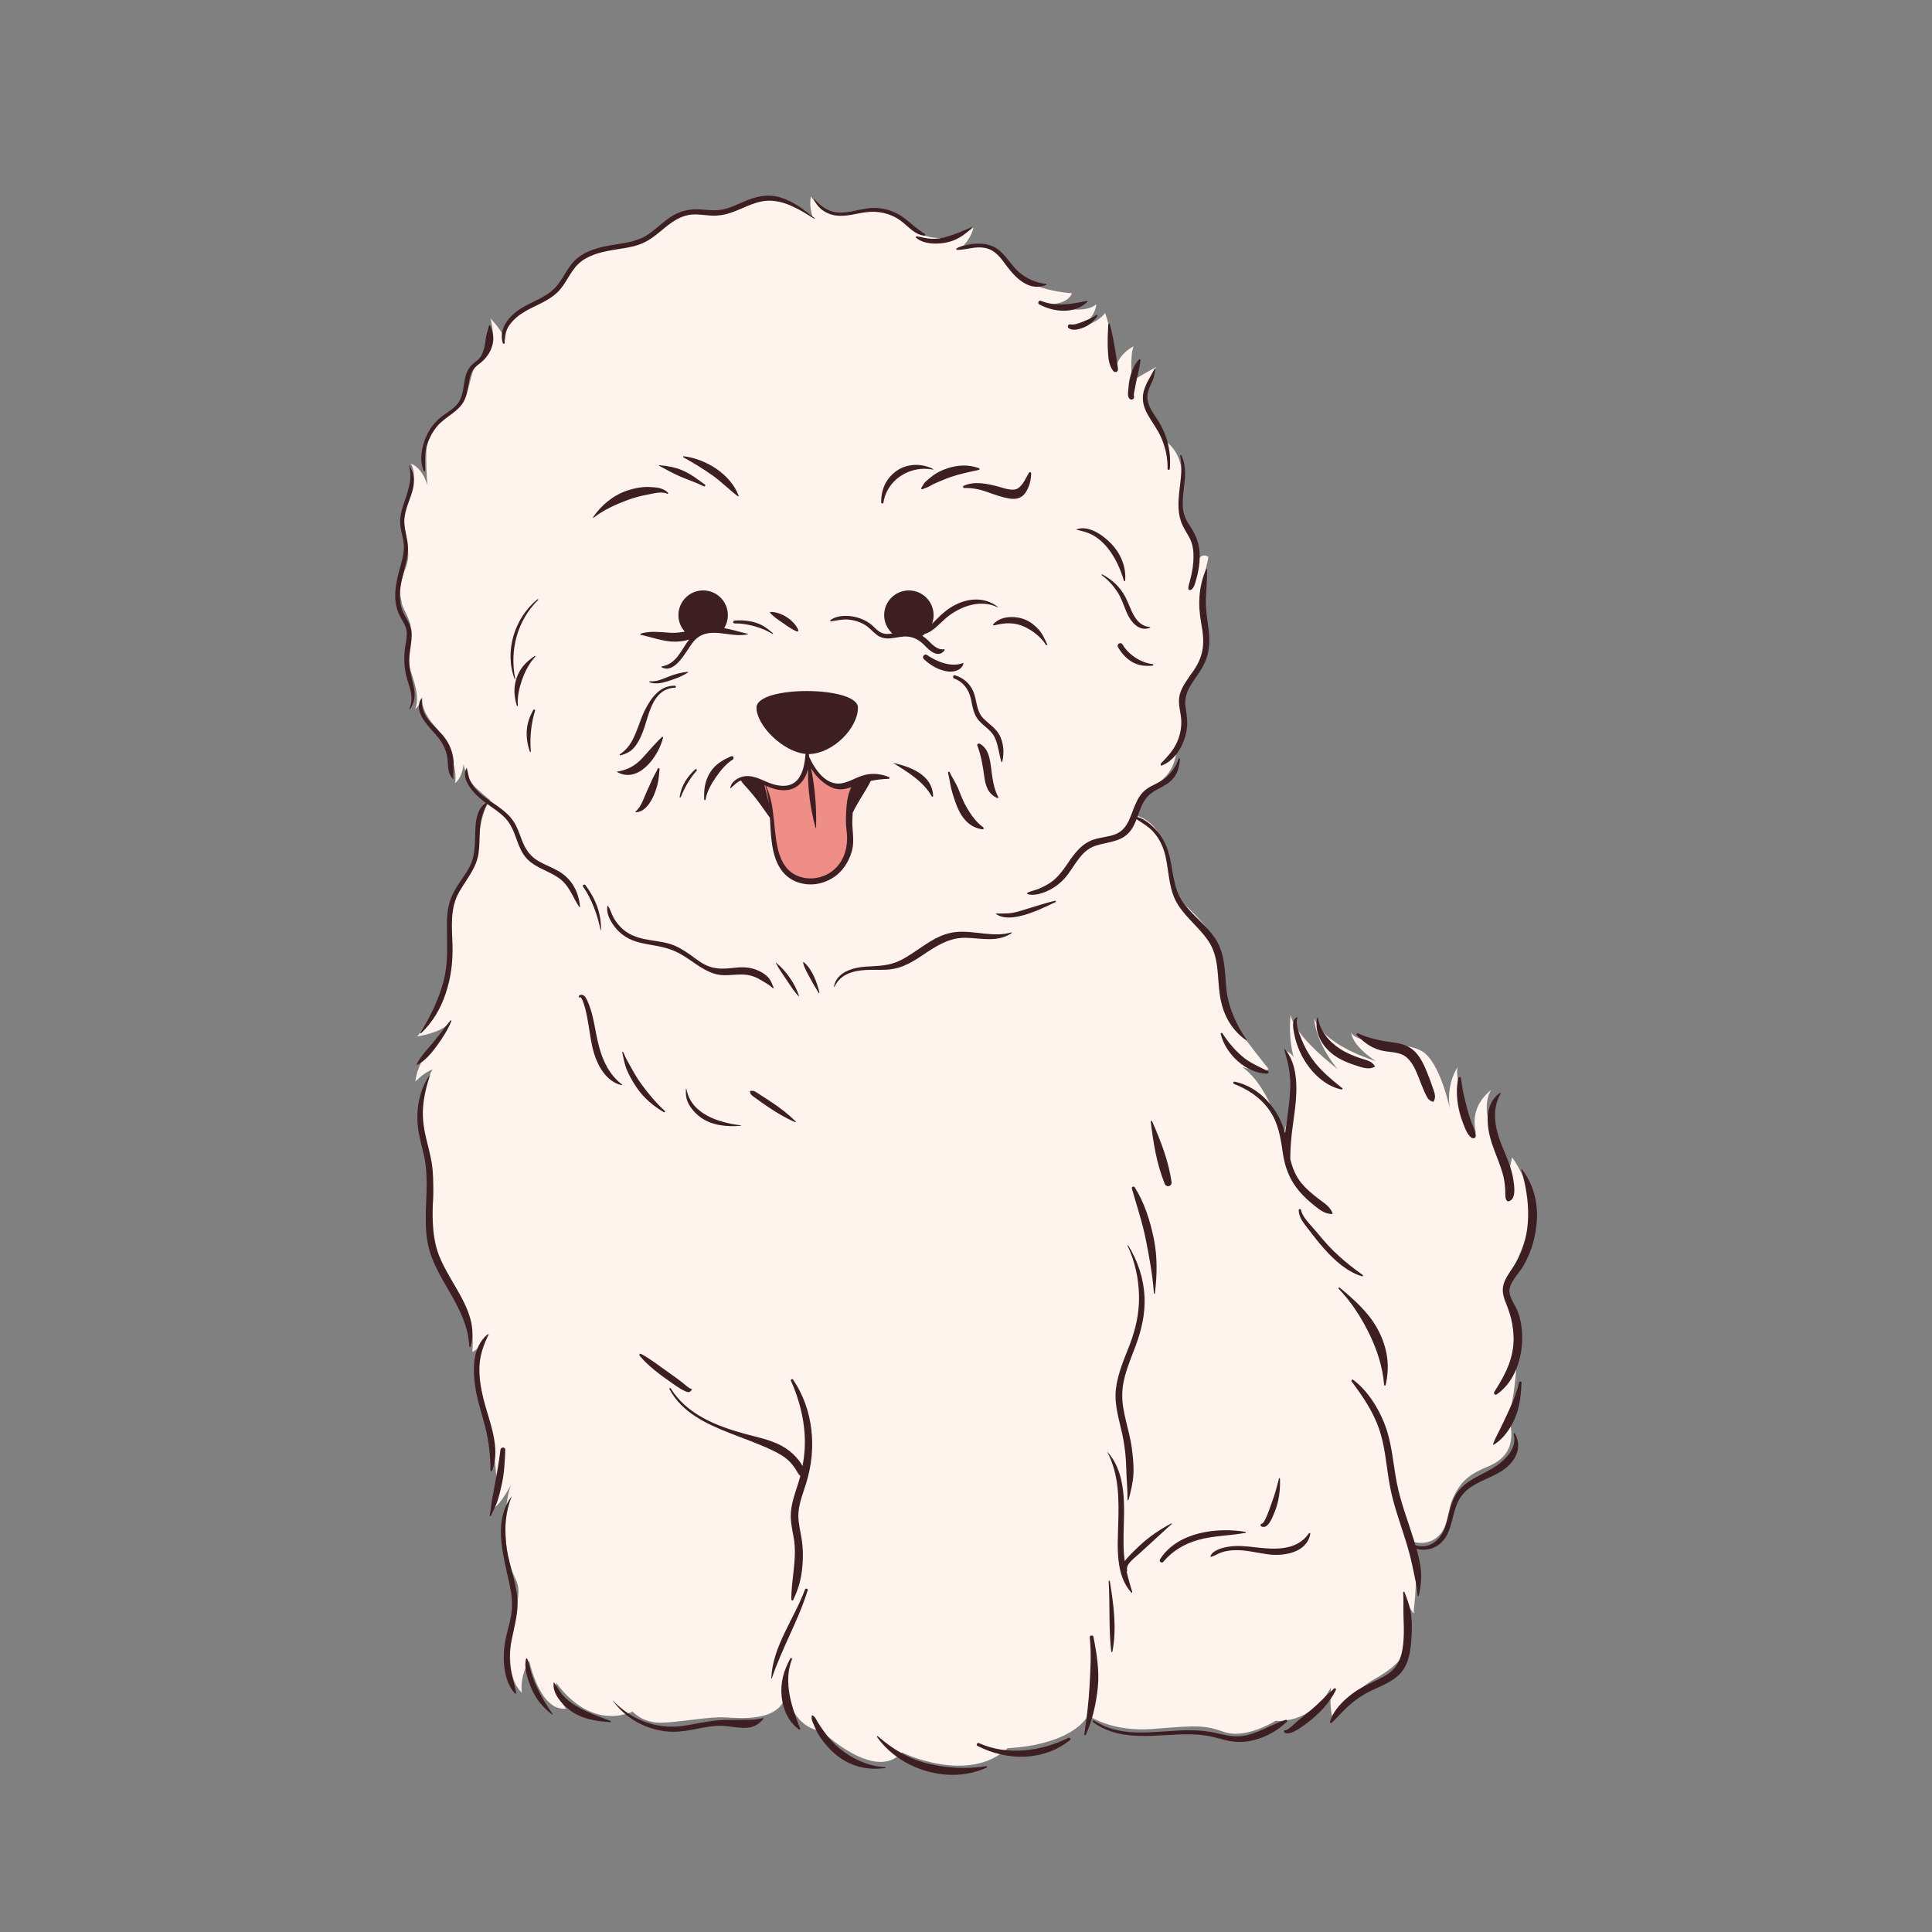 <svg xmlns="http://www.w3.org/2000/svg" xmlns:xlink="http://www.w3.org/1999/xlink" width="1080" zoomAndPan="magnify" viewBox="0 0 810 810" height="1080" preserveAspectRatio="xMidYMid meet" version="1.0"><rect x="0" y="0" width="810" height="810" fill="#808080" stroke="none"/><defs><clipPath id="c8e9321ad4"><path d="M 165.523 82 L 644.773 82 L 644.773 745 L 165.523 745 Z M 165.523 82 " clip-rule="nonzero"/></clipPath></defs><path fill="#fef3ed" d="M 170.156 237.852 C 172.129 232.508 170.812 229.508 169.684 220.824 C 168.559 212.145 170.77 211.484 172.785 204.652 C 174.797 197.82 172.238 194.387 172.238 194.387 C 177.703 196.316 179.82 204.93 179.535 205.16 C 179.254 205.391 178.324 194.215 178.891 186.859 C 179.457 179.508 183.953 177.273 189.438 172.766 C 194.922 168.262 195.578 166.391 197.27 159.168 C 198.961 151.945 200.461 152.98 204.496 147.914 C 208.531 142.844 205.621 133.473 205.621 133.473 C 205.621 133.473 211.773 139.84 211.902 143.516 C 211.52 131.336 221.449 128.91 226.137 126.551 C 230.82 124.188 233.66 121.633 238.836 114.281 C 244.008 106.926 250.477 104.117 260.285 103.195 C 270.094 102.273 276.941 95.207 282.859 91.41 C 288.777 87.617 290.73 89.297 298.984 89.281 C 307.238 89.258 313.164 83.582 322.266 83.051 C 331.367 82.523 340.688 90.836 340.688 90.836 C 340.688 90.836 339.059 86.484 340 82.359 C 347.316 93.891 356.234 87.988 366 87.938 C 375.762 87.891 379.227 91.738 384.402 96.793 C 389.578 101.848 403.898 99.992 408.125 95.234 C 407.465 99.387 403.996 102.848 403.996 102.848 C 421.355 100.266 420.699 109.461 427.438 115.746 C 434.176 122.031 449.41 122.965 449.41 122.965 C 447.629 127.938 438.605 127.793 438.355 127.555 C 438.102 127.316 453.727 132.719 459.625 127.555 C 459.145 132.898 453.82 136.941 453.82 136.941 C 453.82 136.941 460.297 135.348 463.301 131.219 C 466.305 139.098 467.77 154.34 467.77 154.34 C 469.145 148.012 475.312 145.195 475.312 145.195 C 473.625 148.379 474.562 160.105 474.562 159.824 C 474.562 159.547 484.77 153.824 484.77 153.824 C 477.707 163.953 480.691 170.609 483.195 173.891 C 485.699 177.176 488.152 184.402 488.152 184.402 C 497.984 192.098 495.449 201.898 494.668 209.809 C 493.891 217.719 496.711 219.484 499.711 225.848 C 502.715 232.211 500.906 238.031 500.906 238.031 C 503.035 230.332 506.66 233.535 506.66 233.535 C 506.66 233.535 505.164 239.875 504.16 246.07 C 503.156 252.273 504.684 254.355 505.508 264.438 C 506.324 274.52 503.086 277.848 499.527 282.398 C 495.969 286.949 495.23 293.738 496.188 300.781 C 497.148 307.824 493.402 312.426 493.402 312.426 C 493.098 323.602 487.254 327.516 482.277 330.199 C 477.301 332.887 475.246 341.516 475.246 341.516 C 490.098 345.586 489.016 362.109 491.305 370.168 C 493.594 378.223 493.242 375.477 500.84 383.305 C 508.43 391.137 509.848 394.562 511.477 403.758 C 513.105 412.957 514.75 423.773 516.758 427.82 C 518.77 431.863 531.898 448.23 531.898 448.23 C 528.895 450.125 520.828 447.363 520.828 447.363 C 532.84 455.992 537.719 477.469 537.719 477.469 C 537.719 477.469 540.531 466.215 540.629 465.84 C 540.723 465.465 542.133 451.023 539.027 440.59 C 543.711 442.254 543.914 447.738 543.914 447.738 C 539.504 437.426 541.102 425.477 541.102 425.477 C 542.602 434.445 560.809 448.23 560.809 448.23 C 560.809 448.23 551.891 438.078 550.953 426.918 C 555.082 438.551 576.758 444.832 576.758 444.832 C 576.758 444.832 567.281 439.016 566.438 432.824 C 569.066 438.453 588.582 436.109 596.277 440.797 C 603.973 445.484 608.008 465.453 608.008 465.453 C 608.008 465.453 605.664 455.992 611.207 447.176 C 609.055 453.551 618.895 475.453 618.895 475.453 C 616.359 465.469 621.613 459.93 625.184 456.914 C 621.336 463.281 624.148 472.688 627.434 478.406 C 630.719 484.125 632.598 496.039 632.598 495.566 C 632.598 489.637 634.023 485.254 634.023 485.254 C 634.023 485.254 641.605 495.758 641.734 505.848 C 641.863 515.941 636.566 527.977 634.195 531.703 C 631.824 535.43 630.953 537.285 632.41 543.301 C 633.871 549.324 634.473 559.809 635.508 568.344 C 636.543 576.875 632.695 594.508 632.695 594.508 C 635.414 605.199 632.32 611.391 623.594 614.953 C 614.867 618.516 612.055 621.988 609.328 627.73 C 606.602 633.477 607.457 640.648 602.371 644.609 C 597.289 648.57 591.816 646.168 591.816 646.168 C 595.324 658.348 592.613 674.926 592.723 675.438 C 593.527 679.16 588.762 669.734 588.762 669.734 C 588.762 669.734 589.539 683.602 589.613 689.223 C 589.688 694.852 583.156 700.195 576.145 704.02 C 569.133 707.84 558.664 719.172 558.664 719.172 C 558.664 719.172 559.227 722.891 558.293 718.426 C 557.359 713.957 557.98 707.492 557.98 707.492 C 549.414 723.223 534.84 721.453 534.84 721.453 C 531.996 723.105 521.316 728.992 513.148 726.113 C 504.977 723.234 501.801 723.363 483.785 724.844 C 465.766 726.32 456.27 719.176 456.27 719.176 C 447.902 732.43 422.508 732.902 422.508 732.902 C 405.898 748.352 378.125 734.711 378.125 734.711 C 366.961 747.371 344.531 725.758 344.531 725.758 C 332.617 724.301 329.938 710.598 329.938 710.598 C 329.938 710.598 331.676 699.168 329.383 710.598 C 327.09 722.031 310.297 720.379 303.809 720.016 C 297.32 719.652 285.32 722.047 277.328 722.238 C 269.336 722.426 265.281 717.617 265.281 717.617 C 245.898 725.469 233.242 705.453 233.242 705.453 C 233.242 705.453 232.68 710.891 237.371 716.336 C 226.301 717.75 221.859 696.27 221.859 696.27 C 221.859 696.27 217.855 702.453 218.793 709.672 C 210.816 702.359 214.324 683.609 216.797 672.066 C 219.273 660.523 213.348 663.438 212.16 646.527 C 210.969 629.621 214.246 622.547 214.246 622.547 C 214.246 622.547 209.781 630.895 207.281 631.926 C 210.41 619.922 205 598.352 201.836 583 C 198.676 567.645 203.176 561.109 203.289 560.887 C 203.406 560.668 201.578 565.195 198.008 566.84 C 199.09 555.309 195.551 548.785 188.414 535.344 C 181.277 521.906 179.848 517.328 181.258 506.73 C 182.668 496.133 180.602 491.254 177.219 475.594 C 173.836 459.934 181.352 448.398 181.352 448.398 C 181.352 448.398 178.441 449.148 174.125 453.438 C 175.91 440.375 185.387 437.238 188.859 428.363 C 185.293 433.09 174.969 434.516 174.969 434.516 C 174.969 434.516 178.93 429.633 183.695 421.816 C 188.461 414 189.418 407.41 189.285 390.621 C 189.152 373.828 192.211 372.84 192.699 371.977 C 193.191 371.109 200.117 364.922 200.832 352.156 C 201.547 339.395 205.648 335.531 205.453 335.395 C 205.262 335.258 203.961 334.316 199.773 330.5 C 195.59 326.676 194.109 320.188 194.301 319.906 C 194.484 319.625 194.113 325.816 190.766 328.344 C 191.922 323.375 188.484 311.461 182.156 304.277 C 175.824 297.09 177.133 292.52 177.133 292.52 C 177.133 292.52 175.719 296.363 174.125 297.09 C 176.191 292 173.277 284.828 171.66 279.66 C 170.047 274.492 172.434 265.805 172.156 262.574 C 171.879 259.344 168.121 253.918 168.398 252.285 C 166.891 246.453 168.18 243.199 170.156 237.852 Z M 170.156 237.852 " fill-opacity="1" fill-rule="nonzero"/><path fill="#3d1e22" d="M 320.465 327.969 C 322.844 328.746 328.605 330.816 328.605 330.816 C 328.605 330.816 346.012 329.969 351.691 329.758 C 357.367 329.547 364.742 325.742 364.742 325.742 L 357.207 340.355 L 328.238 347.242 C 328.238 347.242 310.902 326.801 310.688 326.488 C 312.961 326.02 318.09 327.188 320.465 327.969 Z M 320.465 327.969 " fill-opacity="1" fill-rule="nonzero"/><path fill="#ef8e86" d="M 338.984 318.277 C 338.984 318.277 341.293 322.965 345.645 327.555 C 349.992 332.145 358.227 327.969 358.227 327.969 C 358.227 327.969 355.797 338.668 356.402 353.527 C 357.008 368.383 342.621 373.457 332.832 368.02 C 323.043 362.582 323.527 349.66 323.285 343.254 C 323.043 336.852 319.766 328.051 320.461 327.965 C 337.344 337.684 338.984 318.277 338.984 318.277 Z M 338.984 318.277 " fill-opacity="1" fill-rule="nonzero"/><g clip-path="url(#c8e9321ad4)"><path fill="#3d1e22" d="M 173.574 288.551 C 174.234 291.738 173.766 294.527 171.945 297.242 C 171.816 297.434 171.543 297.266 171.641 297.059 C 173.844 292.211 171.453 288.02 170.309 283.289 C 169.406 279.539 169.305 275.555 169.789 271.738 C 170.035 269.801 170.543 267.871 170.562 265.906 C 170.578 263.688 169.793 261.957 168.668 260.113 C 167.016 257.414 166 254.648 165.762 251.48 C 165.504 248.051 166.07 244.559 166.852 241.23 C 167.73 237.48 169.176 233.766 169.34 229.891 C 169.488 226.289 167.938 222.969 167.781 219.414 C 167.664 216.828 168.266 214.285 169.066 211.848 C 170.91 206.238 173.203 200.789 171.379 194.801 C 171.375 194.781 171.402 194.773 171.41 194.789 C 173.141 197.664 173.875 200.156 173.398 203.543 C 172.973 206.578 171.656 209.406 170.703 212.297 C 169.656 215.477 169.133 218.602 169.797 221.918 C 170.508 225.469 171.418 228.543 170.914 232.211 C 169.855 239.926 165.832 247.781 168.574 255.617 C 169.746 258.969 172.32 261.402 172.57 265.094 C 172.84 269.059 171.555 273.008 171.586 276.992 C 171.621 281.027 172.762 284.645 173.574 288.551 Z M 187.617 318.199 C 187.961 321.266 187.535 324.121 189.871 326.543 C 189.945 326.621 190.098 326.566 190.09 326.453 C 189.883 323.566 190.461 320.781 190.027 317.871 C 189.566 314.742 188.32 311.77 186.422 309.242 C 184.609 306.828 182.285 304.887 180.297 302.625 C 177.777 299.766 176.582 296.504 176.867 292.68 C 176.871 292.629 176.801 292.621 176.781 292.656 C 173.012 297.922 179.188 304.078 182.488 307.75 C 185.176 310.75 187.164 314.129 187.617 318.199 Z M 197.031 327.078 C 196.301 325.426 196.207 323.688 195.703 321.98 C 195.691 321.941 195.637 321.934 195.617 321.969 C 192.742 326.996 199.41 333.391 202.91 336.055 C 203.172 336.254 203.438 336.449 203.703 336.645 C 203.703 336.645 203.695 336.645 203.695 336.645 C 199.156 339.613 199.324 346.406 199.184 351.199 C 199.086 354.449 199.008 357.785 197.938 360.887 C 196.793 364.199 194.672 367.031 192.734 369.914 C 190.973 372.535 189.383 375.246 188.496 378.297 C 187.508 381.695 187.332 385.293 187.367 388.812 C 187.445 396.262 187.891 403.426 186.117 410.746 C 184.219 418.562 180.414 426.203 176.211 433.027 C 176.105 433.199 176.348 433.379 176.488 433.242 C 181.461 428.461 184.68 423.035 186.871 416.492 C 189.074 409.914 189.938 403.039 189.711 396.113 C 189.465 388.539 188.598 380.801 192.52 373.934 C 195.617 368.516 199.758 364 200.648 357.602 C 201.117 354.254 201.012 350.875 201.207 347.504 C 201.43 343.641 202.441 340.531 204.121 337.066 C 204.133 337.035 204.145 337 204.148 336.969 C 206.73 338.828 209.441 340.535 211.676 342.824 C 214.285 345.5 215.465 348.793 216.703 352.238 C 217.699 355.023 218.828 357.809 220.879 360 C 223.043 362.309 225.969 363.707 228.773 365.062 C 231.691 366.477 234.676 367.898 236.832 370.395 C 239.309 373.27 240.711 377.047 242.809 380.199 C 242.906 380.344 243.188 380.305 243.168 380.102 C 242.617 373.781 239.664 368.395 234.078 365.176 C 231.395 363.629 228.457 362.594 225.785 361.039 C 222.383 359.066 220.43 356.32 218.996 352.703 C 217.836 349.797 216.938 346.719 215.137 344.121 C 213.434 341.668 211.137 339.781 208.727 338.055 C 205.891 336.023 202.832 334.242 200.363 331.754 C 199 330.383 197.816 328.848 197.031 327.078 Z M 244.457 371.688 C 248.137 377.051 250.492 383.57 251.789 389.918 C 251.812 390.027 251.98 389.996 251.98 389.891 C 252.082 382.824 249.691 376.75 245.434 371.113 C 245.008 370.555 244.039 371.078 244.457 371.688 Z M 274.191 396.363 C 278.145 397.031 281.797 398.004 285.312 399.973 C 290.574 402.922 295.754 408 301.938 408.746 C 306.102 409.25 310.242 407.957 314.375 408.941 C 316.074 409.348 317.562 410.027 319.043 410.926 C 320.66 411.906 322.602 412.867 323.895 414.23 C 324.109 414.453 324.414 414.168 324.301 413.914 C 323.625 412.414 323.203 410.992 322.074 409.777 C 321.051 408.672 319.797 407.848 318.449 407.18 C 315.297 405.621 312.16 405.32 308.688 405.676 C 304.945 406.055 301.359 406.52 297.691 405.336 C 294.531 404.316 291.863 402.047 289.188 400.164 C 286.602 398.344 283.973 396.703 280.93 395.77 C 277.367 394.68 273.625 394.441 269.992 393.676 C 266.289 392.887 262.902 391.461 260.219 388.719 C 259.012 387.48 257.965 386.078 257.148 384.551 C 256.316 382.996 255.898 381.223 254.887 379.781 C 254.848 379.723 254.758 379.727 254.738 379.797 C 253.98 382.418 255.648 385.594 257.086 387.719 C 258.809 390.27 261.254 392.375 264.027 393.703 C 267.223 395.25 270.73 395.77 274.191 396.363 Z M 334.684 417.562 C 334.789 417.68 335.004 417.559 334.953 417.402 C 333.238 412.281 329.59 407.027 325.383 403.633 C 325.324 403.586 325.246 403.641 325.281 403.711 C 326.598 406.328 328.336 408.645 329.941 411.09 C 331.414 413.348 332.891 415.543 334.684 417.562 Z M 343.578 416.203 C 342.547 411.938 340.539 406.277 337.012 403.434 C 336.871 403.324 336.676 403.426 336.715 403.605 C 337.156 405.773 338.473 407.875 339.488 409.82 C 340.648 412.043 341.93 414.215 343.281 416.324 C 343.379 416.48 343.617 416.383 343.578 416.203 Z M 349.887 413.707 C 353.285 406.27 362.188 406.543 369.09 406.617 C 372.547 406.652 375.746 406.262 378.941 404.922 C 381.754 403.742 384.312 402.141 386.832 400.438 C 392.402 396.68 397.934 393.031 404.906 393.172 C 411.547 393.305 418.195 395.219 424.141 391.195 C 424.289 391.098 424.203 390.84 424.02 390.898 C 416.652 393.141 408.684 390.074 401.141 390.719 C 394.508 391.281 389.523 394.945 384.172 398.555 C 381.309 400.484 378.438 402.441 375.172 403.605 C 371.203 405.02 367.168 405 363.031 405.27 C 357.688 405.617 350.738 407.5 349.652 413.602 C 349.629 413.742 349.82 413.855 349.887 413.707 Z M 442.566 378.168 C 442.871 378.02 442.656 377.562 442.34 377.637 C 438.168 378.652 434.105 379.973 430.004 381.234 C 428.176 381.797 426.359 382.379 424.473 382.711 C 422.156 383.117 419.961 382.934 417.641 382.988 C 417.523 382.992 417.496 383.133 417.586 383.199 C 420.883 385.527 425.754 384.652 429.379 383.629 C 433.906 382.344 438.344 380.227 442.566 378.168 Z M 474.391 347.723 C 475.27 346.426 475.918 344.965 476.5 343.457 C 479.059 345.145 481.602 346.555 483.711 348.965 C 486.262 351.875 487.828 355.352 488.66 359.109 C 490.25 366.289 489.965 373.473 494.191 379.828 C 497.77 385.203 503.02 389.176 506.621 394.512 C 511.152 401.238 510.289 409.258 511.387 416.926 C 512.512 424.836 515.91 431.559 522.52 436.176 C 522.625 436.25 522.766 436.105 522.695 436 C 518.422 429.812 514.973 422.438 514.195 414.918 C 513.43 407.535 513.789 400.035 509.551 393.562 C 505.891 387.973 500.309 384.09 496.324 378.789 C 491.551 372.43 491.988 364.488 489.844 357.18 C 488.805 353.648 487 350.41 484.473 347.723 C 482.488 345.613 479.766 343.355 476.863 342.5 C 478.109 339.113 479.184 335.613 481.863 333.223 C 484.637 330.746 488.422 329.824 491.113 327.184 C 493.734 324.621 494.32 321.789 494.715 318.281 C 494.754 317.914 494.172 317.848 494.078 318.199 C 493.301 321.172 490.699 324.469 488.328 326.395 C 485.891 328.371 482.746 329.16 480.293 331.125 C 476.254 334.371 475.352 339.602 473.25 344.051 C 472.051 346.582 470.398 348.648 467.734 349.719 C 464.895 350.855 461.77 350.988 458.859 351.879 C 453.484 353.527 450.438 357.871 447.422 362.305 C 445.461 365.188 443.383 367.961 440.492 369.977 C 438.992 371.023 437.352 371.777 435.703 372.547 C 434.105 373.285 432.289 373.477 430.762 374.312 C 430.52 374.441 430.594 374.793 430.836 374.871 C 433.32 375.68 436.918 374.586 439.203 373.523 C 442.008 372.219 444.582 370.316 446.594 367.969 C 450.57 363.348 453.004 356.652 459.25 354.605 C 464.859 352.77 470.727 353.129 474.391 347.723 Z M 487.121 320.922 C 492.82 318.695 496.422 312.234 497.453 306.465 C 498.066 303.023 497.578 299.914 497.066 296.508 C 496.395 292.035 498.137 288.715 500.609 285.137 C 502.66 282.176 504.711 279.34 505.863 275.887 C 507.109 272.156 507.227 268.285 506.77 264.41 C 506.281 260.238 505.488 256.082 505.559 251.871 C 505.637 247.449 506.199 243.023 506.043 238.594 C 506.035 238.438 505.785 238.336 505.711 238.508 C 502.539 245.852 502.168 253.266 503.574 261.062 C 504.305 265.125 504.895 269.25 503.973 273.34 C 503.133 277.117 501.176 280.238 498.938 283.332 C 497.051 285.934 495.102 288.672 494.473 291.891 C 493.789 295.359 495.129 298.656 495.258 302.102 C 495.379 305.5 494.625 308.883 493.109 311.926 C 491.504 315.152 489.117 317.57 486.68 320.16 C 486.398 320.465 486.676 321.094 487.121 320.922 Z M 495.832 220.332 C 496.996 222.797 498.746 224.996 499.594 227.609 C 500.441 230.219 500.48 233.02 500.293 235.73 C 500.078 238.73 499.418 241.555 498.633 244.449 C 498.531 244.832 497.707 247.32 498.711 247.387 C 500.434 247.496 501.082 244.363 501.449 243.145 C 502.172 240.734 502.652 238.242 502.883 235.734 C 503.391 230.121 502.207 225.363 499.02 220.727 C 497.332 218.277 496.145 215.77 495.914 212.77 C 495.719 210.223 496.02 207.641 496.301 205.105 C 496.848 200.156 497.527 195.547 495.297 190.906 C 495.156 190.617 494.73 190.828 494.793 191.121 C 496.883 200.773 491.453 211.043 495.832 220.332 Z M 486.879 183.582 C 488.664 187.766 489.594 191.977 489.52 196.535 C 489.512 197.145 490.406 197.125 490.457 196.535 C 491.074 188.809 489.223 181.84 484.938 175.426 C 482.719 172.105 480.324 168.762 481.25 164.559 C 481.664 162.656 482.68 161.039 483.367 159.246 C 483.938 157.77 484.164 156.168 484.371 154.602 C 484.387 154.473 484.184 154.422 484.129 154.535 C 482.543 157.762 480.418 160.512 479.504 164.074 C 478.648 167.402 479.387 170.492 480.996 173.469 C 482.879 176.93 485.32 179.93 486.879 183.582 Z M 475.441 166.168 C 475.207 165.145 475.688 163.715 475.855 162.699 C 476.086 161.305 476.391 159.918 476.68 158.535 C 477.199 156.012 477.953 153.52 478.141 150.938 C 478.16 150.629 477.738 150.469 477.535 150.684 C 475.402 152.941 474.258 156.016 473.613 159.008 C 473.289 160.512 473.121 162.062 473.02 163.59 C 472.941 164.75 472.676 166.031 473.422 167.016 C 474.152 167.988 475.738 167.461 475.441 166.168 Z M 466.688 155.473 C 467.465 156.52 468.902 155.879 468.723 154.617 C 467.863 148.336 466.891 142.078 465.32 135.926 C 465.223 135.539 464.676 135.641 464.652 136.012 C 464.441 139.594 464.293 143.23 464.48 146.812 C 464.645 149.926 464.785 152.906 466.688 155.473 Z M 211.609 143.625 C 210.801 137.641 215.871 132.902 220.637 130.27 C 224.965 127.883 229.785 126.191 233.473 122.789 C 237.32 119.234 238.867 113.918 242.746 110.402 C 246.434 107.062 251.414 105.828 256.18 104.945 C 260.484 104.145 265.066 103.809 269.133 102.098 C 272.891 100.516 275.914 97.785 279.039 95.242 C 282.363 92.531 285.992 90.172 290.406 89.926 C 293.121 89.773 295.812 90.301 298.52 90.406 C 301.176 90.508 303.75 90.09 306.27 89.25 C 311.973 87.332 317.281 83.762 323.531 84.164 C 330.129 84.586 335.891 88.277 341.344 91.676 C 341.48 91.762 341.648 91.551 341.52 91.445 C 337.188 87.934 332.523 84.371 327.105 82.758 C 321.762 81.164 316.863 82.395 311.883 84.523 C 309.156 85.688 306.461 86.992 303.574 87.703 C 300.215 88.527 296.934 88.012 293.539 87.789 C 288.855 87.48 284.676 88.543 280.801 91.199 C 277.27 93.617 274.305 96.793 270.613 98.977 C 266.293 101.531 261.125 101.934 256.281 102.793 C 251.434 103.656 246.469 104.844 242.477 107.879 C 237.957 111.316 236.406 116.898 232.523 120.84 C 228.023 125.402 221.414 126.832 216.422 130.703 C 212.375 133.84 209.191 138.625 210.797 143.848 C 210.965 144.383 211.68 144.148 211.609 143.625 Z M 348.613 89.965 C 353.305 91.332 358.094 89.672 362.754 89.012 C 368.023 88.254 373.336 89.375 377.66 92.566 C 380.844 94.922 383.355 98.328 387.531 98.824 C 387.961 98.875 388.078 98.234 387.742 98.043 C 384.371 96.09 381.707 93.289 378.555 91.039 C 375.203 88.652 371.121 87.297 367.008 87.176 C 362.359 87.031 357.984 88.844 353.387 89.121 C 348.344 89.426 344.441 87.059 341.297 83.293 C 341.266 83.258 341.199 83.301 341.219 83.344 C 342.398 86.648 345.277 88.992 348.613 89.965 Z M 384.074 99.676 C 387.121 102.316 392.164 102.438 395.938 101.836 C 400.57 101.102 404.375 98.727 407.547 95.359 C 407.641 95.262 407.523 95.129 407.41 95.18 C 403.867 96.77 400.211 98.355 396.461 99.387 C 394.555 99.914 392.602 100.164 390.621 100.105 C 388.453 100.043 386.52 99.422 384.422 99.082 C 384.109 99.031 383.777 99.418 384.074 99.676 Z M 401.316 104.777 C 405.137 104.773 408.73 103.227 412.625 103.879 C 417.293 104.66 419.59 108.195 422.215 111.723 C 426.047 116.863 431.766 122.332 438.598 119.445 C 438.84 119.344 438.684 119.012 438.473 118.992 C 434.414 118.641 430.164 116.703 427.137 114.023 C 424.223 111.445 422.301 108 419.457 105.387 C 417.125 103.246 414.219 102.246 411.078 102.164 C 407.898 102.074 403.938 102.547 401.125 104.09 C 400.797 104.262 400.953 104.777 401.316 104.777 Z M 435.695 127.613 C 441.805 130.906 450.469 131.781 455.816 126.613 C 456.012 126.422 455.805 126.129 455.562 126.18 C 449.004 127.535 442.766 128.684 436.332 126.109 C 435.457 125.762 434.883 127.176 435.695 127.613 Z M 448.781 135.996 C 447.777 135.816 447.262 137.023 448.098 137.621 C 449.77 138.812 452.418 138.039 454.16 137.363 C 456.797 136.34 458.469 134.723 460.105 132.5 C 460.293 132.238 459.922 131.887 459.66 132.059 C 458.098 133.094 456.227 133.984 454.48 134.676 C 452.789 135.348 450.645 136.332 448.781 135.996 Z M 358.98 258.77 C 355.598 257.922 351.008 257.793 348.125 260.043 C 347.953 260.172 348.094 260.504 348.305 260.484 C 350.578 260.254 352.715 259.609 355.023 259.723 C 357.641 259.852 360.234 260.574 362.496 261.902 C 364.484 263.07 365.844 264.855 367.664 266.215 C 369.41 267.523 371.426 267.809 373.562 267.609 C 375.883 267.395 378.18 266.68 380.52 266.887 C 383.363 267.141 385.699 268.551 387.629 270.578 C 389.727 272.785 393.395 276.176 396.02 272.617 C 396.191 272.387 395.91 272.156 395.691 272.188 C 393.008 272.578 390.852 270.223 389.152 268.547 C 388.395 267.797 387.57 267.133 386.684 266.574 C 387.078 266.316 387.453 266.039 387.805 265.734 C 388.699 265.484 389.566 265.082 390.414 264.516 C 393.137 262.699 395.219 260.098 397.836 258.145 C 403.559 253.867 411.41 251.312 418.207 254.582 C 418.32 254.641 418.402 254.488 418.305 254.414 C 413.066 250.379 406.492 250.621 400.758 253.453 C 397.75 254.934 395.074 257.172 392.742 259.555 C 392.074 260.238 391.414 260.91 390.746 261.539 C 391.176 260.402 391.41 259.176 391.41 257.895 C 391.41 252.176 386.773 247.543 381.047 247.543 C 375.324 247.543 370.688 252.176 370.688 257.895 C 370.688 260.938 372.004 263.664 374.09 265.559 C 372.785 265.805 371.48 265.922 370.254 265.562 C 367.914 264.883 366.434 262.582 364.473 261.238 C 362.824 260.094 360.938 259.262 358.98 258.77 Z M 403.914 278.191 C 403.941 278.082 403.84 277.945 403.719 277.992 C 398.797 279.926 392.738 277.41 388.621 274.59 C 387.594 273.883 386.383 275.473 387.293 276.316 C 390.164 278.98 393.449 280.984 397.387 281.523 C 399.871 281.867 403.281 281 403.914 278.191 Z M 420.195 319.398 C 420.984 315.953 420.879 312.527 419.535 309.23 C 417.992 305.438 414.902 303.902 412.199 301.109 C 409.176 297.988 409.645 293.367 407.93 289.605 C 406.477 286.406 403.754 284.152 400.422 283.125 C 399.551 282.855 399.238 284.145 400.051 284.465 C 403.961 285.996 406.207 289.105 407.086 293.121 C 407.781 296.289 408.109 299.465 410.324 302.012 C 412.621 304.656 415.695 306.129 417.184 309.473 C 418.566 312.578 418.797 316.164 419.855 319.395 C 419.906 319.559 420.156 319.578 420.195 319.398 Z M 344.02 370.262 C 338.234 371.742 331.852 370.145 328.059 365.391 C 324.613 361.082 323.707 355.344 323.23 350.008 C 323.023 347.664 322.922 345.25 322.797 342.832 C 320.863 340.297 319.145 337.582 317.164 335.082 C 316.059 333.688 314.934 332.309 313.766 330.961 C 312.73 329.762 311.418 328.629 310.66 327.219 C 308.957 327.859 307.809 329.156 306.312 330.512 C 306.266 330.555 306.168 330.531 306.176 330.453 C 306.488 327.664 309.691 325.754 312.262 325.441 C 316.566 324.914 320.25 327.645 324.195 328.812 C 327.66 329.84 331.684 329.941 334.273 327.016 C 336.762 324.203 337.402 319.941 337.715 316.082 C 328.168 315.148 317.16 304.086 317.16 296.688 C 317.16 287.285 359.699 287.516 359.699 296.688 C 359.699 305.168 349.469 315.664 339.559 316.137 C 339.418 316.145 339.27 316.137 339.125 316.141 C 339.184 316.547 339.227 316.957 339.254 317.371 C 341.867 322.953 346.449 329.527 352.879 328.406 C 356.5 327.777 359.617 325.453 363.25 324.746 C 366.496 324.117 369.633 324.551 372.672 325.785 C 373.047 325.941 373.016 326.5 372.574 326.512 C 370.078 326.598 367.559 326.879 365.094 327.395 C 362.777 331.953 359.688 336.109 357.492 340.754 C 357.477 341.473 357.449 342.195 357.391 342.918 C 357.023 347.469 358.379 351.773 357.266 356.328 C 355.637 362.996 350.77 368.539 344.02 370.262 Z M 359.418 329.078 C 358.992 329.246 358.57 329.418 358.145 329.578 C 357.449 332.41 357.484 335.289 357.5 338.18 C 358.152 336.461 358.914 334.781 359.734 333.164 C 360.785 331.098 361.828 329.211 363.457 327.781 C 362.082 328.133 360.73 328.559 359.418 329.078 Z M 322.641 340.156 C 322.387 336.461 321.965 332.785 320.871 329.32 C 320.855 329.312 320.832 329.305 320.816 329.293 C 318.246 328.102 315.586 326.672 312.664 326.816 C 312.379 326.832 312.109 326.867 311.855 326.906 C 312.98 327.723 313.914 328.883 314.855 329.871 C 316.254 331.348 317.617 332.848 318.875 334.445 C 320.254 336.184 321.672 338.086 322.641 340.156 Z M 346.355 366.781 C 353.484 363.324 355.922 355.684 354.941 348.285 C 354.453 344.613 354.652 341.066 354.984 337.379 C 355.211 334.875 355.773 332.281 356.938 330.02 C 354.375 330.902 351.785 331.383 349.074 330.301 C 345.609 328.914 342.129 325.738 340.004 322.035 C 341.719 330.207 342.383 338.66 342.141 347.012 C 342.137 347.141 341.953 347.164 341.922 347.043 C 339.723 339.055 338.605 330.699 338.785 322.422 C 337.703 326.734 334.859 330.504 330.316 331.184 C 327.184 331.652 324.043 330.742 321.203 329.469 C 322.625 332.75 323.473 335.961 323.965 339.625 C 324.367 342.621 324.625 345.629 324.961 348.633 C 325.516 353.605 326.277 359.156 329.336 363.297 C 333.23 368.559 340.656 369.543 346.355 366.781 Z M 307.965 260.199 C 307.23 260.266 307.203 261.359 307.965 261.359 C 313.25 261.359 319.297 262.945 323.824 265.762 C 323.992 265.867 324.195 265.617 324.039 265.484 C 321.789 263.555 319.855 262.004 316.957 261.102 C 313.996 260.184 311.043 259.926 307.965 260.199 Z M 328.273 261.23 C 330.18 262.535 331.961 263.895 334.125 264.738 C 334.555 264.906 334.797 264.375 334.656 264.051 C 332.895 260.016 327.457 256.441 323.023 256.566 C 322.832 256.57 322.754 256.789 322.875 256.926 C 324.371 258.641 326.402 259.941 328.273 261.23 Z M 313.543 265.93 C 313.633 265.906 313.633 265.762 313.543 265.742 C 310.465 265.055 307.027 263.934 303.594 263.348 C 304.582 261.762 305.16 259.895 305.16 257.891 C 305.16 252.172 300.523 247.535 294.801 247.535 C 289.074 247.535 284.438 252.172 284.438 257.891 C 284.438 260.559 285.449 262.984 287.105 264.82 C 285.25 265.137 283.383 265.398 281.441 265.316 C 277.152 265.137 272.828 264.316 268.641 265.66 C 268.414 265.734 268.379 266.102 268.641 266.16 C 273.406 267.152 278.16 269.07 283.094 269.02 C 285.016 268.996 287.09 268.754 288.949 268.098 C 285.508 272.5 283.695 278.375 277.461 279.395 C 277.285 279.426 277.258 279.699 277.414 279.781 C 283.199 282.77 287.883 272.453 290.594 269.172 C 296.805 261.656 305.613 267.723 313.543 265.93 Z M 288.324 281.656 C 285.648 281.91 283.141 282.578 280.637 283.547 C 278.078 284.535 275.281 285.953 272.484 285.613 C 272.207 285.578 272.172 286.012 272.418 286.09 C 275.016 286.895 277.309 286.406 279.852 285.633 C 282.883 284.711 285.723 283.688 288.406 281.961 C 288.527 281.875 288.492 281.641 288.324 281.656 Z M 418.094 334.574 C 418.363 334.691 418.672 334.445 418.512 334.152 C 416.512 330.453 416.023 325.809 415.492 321.707 C 415.016 318.035 414.352 313.645 410.707 311.797 C 410.246 311.562 409.516 311.965 409.738 312.543 C 411.371 316.844 412.031 320.926 412.641 325.465 C 413.16 329.379 414.238 332.895 418.094 334.574 Z M 282.969 287.488 C 276.566 287.336 272.801 292.816 270.258 297.965 C 267.23 304.094 266.184 312.23 259.898 316.219 C 259.656 316.375 259.809 316.77 260.098 316.691 C 262.609 316.043 264.668 315.023 266.281 312.914 C 268.203 310.395 269.336 307.52 270.309 304.523 C 272.438 297.93 274.281 288.68 282.969 288.328 C 283.512 288.309 283.512 287.5 282.969 287.488 Z M 277.57 308.98 C 274.5 311.777 271.906 315.07 269.062 318.094 C 266.207 321.125 262.742 322.938 258.613 323.539 C 258.586 323.543 258.582 323.582 258.605 323.598 C 267.715 328.875 276.207 316.898 278 309.234 C 278.062 308.98 277.762 308.809 277.57 308.98 Z M 275.781 322.254 C 275.09 323.855 274.117 325.195 273.43 326.805 C 272.684 328.559 271.855 330.289 271.074 332.031 C 269.77 334.953 268.961 338.012 266.496 340.219 C 266.371 340.328 266.469 340.559 266.633 340.551 C 269.918 340.355 271.98 337.562 273.422 334.867 C 274.418 333.008 275.113 330.969 275.645 328.922 C 276.234 326.68 276.27 324.734 276.535 322.457 C 276.578 322.07 275.938 321.891 275.781 322.254 Z M 306.629 317.059 C 302.992 318.59 299.82 320.457 297.691 323.906 C 295.488 327.473 295.078 331.082 295.23 335.18 C 295.246 335.488 295.75 335.594 295.801 335.258 C 296.332 331.969 298.145 328.762 300.008 326.047 C 301.918 323.262 304.328 320.254 307.211 318.449 C 307.906 318.012 307.457 316.711 306.629 317.059 Z M 285.387 334.207 C 287.035 330.273 289.164 326.32 292.051 323.164 C 292.418 322.766 291.859 322.199 291.457 322.57 C 288.008 325.773 285.672 329.391 284.945 334.086 C 284.906 334.379 285.273 334.477 285.387 334.207 Z M 374.473 319.863 C 380.496 323.66 387.09 327.559 390.672 333.918 C 390.812 334.168 391.223 334.062 391.215 333.773 C 390.918 324.809 381.785 321.52 374.484 319.836 C 374.469 319.828 374.457 319.848 374.473 319.863 Z M 399.238 332.277 C 400.035 334.879 400.887 337.559 402.098 339.996 C 404.117 344.07 407.316 347.098 411.949 347.707 C 412.461 347.773 412.512 347.074 412.188 346.836 C 408.664 344.262 406.129 340.258 404.176 336.418 C 403.184 334.457 402.492 332.375 401.629 330.359 C 400.629 328.039 399.195 326 398.121 323.723 C 397.945 323.348 397.379 323.617 397.473 323.996 C 398.156 326.762 398.398 329.543 399.238 332.277 Z M 438.508 270.379 C 438.703 270.699 439.176 270.418 439.012 270.086 C 437.91 267.832 437.121 265.73 435.383 263.852 C 433.762 262.102 432.016 260.699 429.797 259.781 C 425.621 258.059 419.656 258.152 416.449 261.68 C 416.242 261.902 416.445 262.266 416.75 262.191 C 421.172 261.121 425.062 260.77 429.328 262.691 C 432.758 264.238 436.531 267.113 438.508 270.379 Z M 286.648 191.281 C 286.398 191.254 286.328 191.621 286.523 191.734 C 290.645 194.023 294.742 196.5 298.602 199.23 C 302.418 201.93 305.695 205.293 309.398 208.09 C 309.531 208.191 309.738 208.023 309.684 207.871 C 306.332 198.797 295.984 192.422 286.648 191.281 Z M 276.414 195.039 C 276.285 195.031 276.242 195.219 276.348 195.281 C 279.312 196.879 282.359 198.566 285.449 199.887 C 288.641 201.246 291.988 202.355 295.086 203.883 C 295.582 204.129 295.938 203.477 295.512 203.16 C 292.445 200.887 289.613 198.711 286.074 197.188 C 283.133 195.914 279.609 195.281 276.414 195.039 Z M 263.047 205.641 C 257.168 207.566 252.145 211.773 248.648 216.824 C 248.562 216.953 248.742 217.145 248.871 217.047 C 253.316 213.645 258.137 211.484 263.363 209.559 C 265.891 208.629 268.523 207.91 271.172 207.441 C 273.641 207.004 277.266 205.832 279.695 207.004 C 279.984 207.141 280.297 206.793 280.051 206.551 C 277.941 204.461 275.102 204.309 272.207 204.18 C 269.172 204.043 265.91 204.699 263.047 205.641 Z M 375.789 197.484 C 371.422 200.645 369.363 205.324 369.457 210.625 C 369.465 211.129 370.289 211.289 370.375 210.746 C 371.895 200.926 381.758 194.969 391.176 196.883 C 391.293 196.91 391.383 196.742 391.262 196.676 C 386.508 194.129 380.199 194.289 375.789 197.484 Z M 410.426 196.281 C 405.953 194.645 401.227 194.902 396.762 196.504 C 394.777 197.215 392.703 198.16 391.039 199.453 C 390.094 200.188 389.16 200.973 388.25 201.754 C 387.195 202.652 387.074 203.422 386.266 204.562 C 386.027 204.898 386.477 205.266 386.793 205.094 C 387.688 204.609 388.633 204.484 389.504 203.973 C 390.574 203.348 391.578 202.812 392.715 202.34 C 394.641 201.539 396.516 200.699 398.492 200.02 C 402.367 198.695 406.438 197.867 410.426 197 C 410.809 196.914 410.742 196.398 410.426 196.281 Z M 403.988 203.711 C 403.559 203.914 403.777 204.594 404.227 204.586 C 407.578 204.516 410.617 205.102 413.766 206.215 C 416.895 207.324 420.074 208.539 423.379 209.035 C 426.062 209.438 428.348 208.871 429.934 206.566 C 431.516 204.258 432.344 201.18 432.305 198.391 C 432.301 197.926 431.668 197.75 431.43 198.152 C 430.18 200.266 428.918 203.312 426.797 204.719 C 424.574 206.191 420.516 204.496 418.16 203.895 C 413.641 202.73 408.34 201.637 403.988 203.711 Z M 225.328 251.266 C 215.77 258.996 211.375 272.973 215.727 284.617 C 215.793 284.793 216.043 284.723 216.004 284.539 C 213.602 272.566 216.836 260.203 225.602 251.539 C 225.781 251.359 225.52 251.113 225.328 251.266 Z M 224.16 275.031 C 220.723 277.41 218.227 279.82 216.727 283.867 C 215.227 287.898 215.465 291.809 216.691 295.863 C 216.754 296.082 217.121 296.055 217.102 295.805 C 216.832 292.238 217.66 288.508 218.824 285.145 C 219.965 281.824 221.93 277.883 224.418 275.355 C 224.578 275.195 224.363 274.891 224.16 275.031 Z M 223.562 297.668 C 222.09 300.383 221.145 302.855 220.875 305.949 C 220.617 308.941 221.141 312.301 222.152 315.121 C 222.227 315.328 222.586 315.316 222.562 315.062 C 222.062 309.387 222.633 303.453 224.324 297.992 C 224.473 297.535 223.789 297.246 223.562 297.668 Z M 451.312 221.957 C 451.266 221.977 451.262 222.039 451.312 222.051 C 453.918 222.746 456.285 223.207 458.645 224.633 C 460.984 226.043 463.023 227.961 464.688 230.117 C 467.797 234.133 469.773 238.711 471.234 243.523 C 471.316 243.797 471.684 243.727 471.711 243.457 C 472.238 237.766 469.867 232.129 465.984 228.047 C 462.652 224.547 456.445 219.973 451.312 221.957 Z M 462.168 240.836 C 461.922 240.703 461.738 241.043 461.953 241.199 C 464.52 243.027 466.715 245.477 468.441 248.109 C 470.172 250.754 471.07 253.734 472.293 256.625 C 473.926 260.488 477.348 265.012 482.141 263.195 C 482.297 263.141 482.27 262.93 482.102 262.91 C 475.59 262.277 474.324 255.074 471.844 250.332 C 469.625 246.094 466.34 243.086 462.168 240.836 Z M 470.617 270.176 C 469.906 268.953 468.035 270.047 468.719 271.285 C 470.141 273.844 472.207 276.137 474.773 277.594 C 477.535 279.16 480.199 279.328 483.25 279.07 C 483.668 279.035 483.66 278.469 483.25 278.426 C 478.273 277.879 473.102 274.449 470.617 270.176 Z M 183.188 438.426 C 185.547 435.223 187.746 431.742 189.258 428.051 C 189.34 427.84 189.016 427.66 188.875 427.828 C 186.352 430.875 184.039 434.086 181.516 437.133 C 179.172 439.953 176.305 442.879 174.703 446.184 C 174.625 446.348 174.785 446.512 174.949 446.43 C 178.301 444.758 181 441.395 183.188 438.426 Z M 181.484 503.496 C 181.629 499.234 181.773 494.961 181.398 490.707 C 181.02 486.395 179.91 482.273 178.863 478.082 C 177.73 473.539 177.023 468.996 177.367 464.305 C 177.715 459.535 178.879 454.973 180.387 450.449 C 180.391 450.43 180.371 450.422 180.355 450.438 C 175.902 456.66 174.418 464.609 175.172 472.145 C 175.602 476.426 176.906 480.516 177.809 484.703 C 178.75 489.07 178.957 493.484 178.875 497.938 C 178.715 506.5 177.676 515.297 179.902 523.691 C 181.656 530.289 185.371 536.188 188.723 542.062 C 192.676 548.98 196.434 556.305 196.723 564.41 C 196.738 564.766 197.262 564.855 197.359 564.492 C 201.031 550.961 189.574 539.367 184.625 527.809 C 181.281 520.008 181.195 511.836 181.484 503.496 Z M 206.301 616.617 C 210.172 606.887 204.992 595.832 202.637 586.316 C 201.547 581.906 200.828 577.336 201.023 572.781 C 201.227 568.09 202.781 563.711 204.84 559.531 C 204.902 559.402 204.762 559.199 204.621 559.312 C 197.625 564.695 198.113 575.391 199.543 583.195 C 200.5 588.43 202.223 593.484 203.52 598.633 C 205 604.504 205.602 610.48 205.641 616.527 C 205.641 616.93 206.172 616.957 206.301 616.617 Z M 211.84 607.867 C 211.883 606.535 209.945 606.598 209.805 607.867 C 209.289 612.57 208.355 617.203 207.57 621.859 C 207.203 624.031 206.75 626.184 206.348 628.352 C 205.918 630.68 205.801 633.043 205.32 635.363 C 205.266 635.629 205.672 635.848 205.793 635.559 C 206.68 633.496 207.805 631.539 208.52 629.406 C 209.309 627.047 209.879 624.617 210.406 622.188 C 211.426 617.477 211.676 612.684 211.84 607.867 Z M 216.652 667.746 C 215.512 660.707 212.914 654.051 212.148 646.914 C 211.434 640.27 212.031 633.582 214.535 627.348 C 214.543 627.328 214.512 627.32 214.504 627.332 C 205.883 638.891 211.906 654.453 214.176 667.113 C 214.926 671.309 214.801 675.293 213.867 679.445 C 213.047 683.109 211.883 686.699 211.453 690.441 C 210.73 696.645 211.383 705.129 215.871 709.973 C 216.098 710.215 216.434 709.949 216.387 709.672 C 215.816 706.305 214.617 703.043 214.094 699.633 C 213.516 695.875 213.664 692.062 214.371 688.336 C 215.711 681.309 217.832 674.988 216.652 667.746 Z M 225.137 707.457 C 224.156 705.426 223.348 703.312 222.684 701.156 C 222.094 699.27 221.852 697.215 221.039 695.422 C 220.941 695.199 220.59 695.27 220.535 695.488 C 219.57 699.457 221.41 704.684 222.984 708.289 C 224.844 712.559 227.738 715.996 231.449 718.781 C 231.578 718.879 231.762 718.691 231.668 718.562 C 229.16 715.094 227.008 711.328 225.137 707.457 Z M 255.906 721.484 C 250.93 719.648 245.871 717.824 241.305 715.098 C 239.324 713.914 237.488 712.43 235.957 710.699 C 234.488 709.035 233.594 707.031 232.254 705.312 C 232.23 705.285 232.176 705.297 232.172 705.332 C 231.34 709.875 235.672 714.57 238.965 717.039 C 243.859 720.703 249.887 721.656 255.832 722.027 C 256.156 722.043 256.18 721.586 255.906 721.484 Z M 319.805 720.301 C 317.406 721.102 314.348 721 311.828 721.047 C 309.105 721.102 306.379 721.047 303.652 721.102 C 297.711 721.223 292.152 722.773 286.301 723.602 C 275.25 725.168 264.469 720.969 256.902 712.871 C 256.891 712.859 256.867 712.875 256.879 712.891 C 263.02 721.723 274.078 726.801 284.785 725.961 C 291.324 725.441 297.785 722.957 304.391 723.668 C 307.363 723.992 310.266 724.582 313.273 724.363 C 316.234 724.145 318.156 722.871 320.023 720.672 C 320.156 720.523 320.035 720.223 319.805 720.301 Z M 338.043 621.676 C 342.504 607.223 341.086 591.09 332.523 578.441 C 332.145 577.879 331.355 578.363 331.633 578.961 C 334.785 585.949 336.891 593.738 337.355 601.402 C 337.629 605.918 337.293 610.305 336.477 614.633 C 336.039 613.871 335.539 613.141 335.031 612.453 C 333.535 610.434 331.703 608.73 329.613 607.324 C 324.387 603.812 318.094 602.746 312.152 601.105 C 300.305 597.836 288 593.023 281.211 582.102 C 281.004 581.766 280.496 582.059 280.68 582.41 C 285.906 592.223 296.062 596.914 305.949 600.824 C 311.926 603.184 318.113 605.309 323.906 608.09 C 326.484 609.324 329.008 610.727 331.035 612.777 C 332.141 613.895 333.082 615.145 333.867 616.504 C 334.484 617.578 334.852 618.16 335.535 618.801 C 335.156 620.258 334.727 621.703 334.254 623.152 C 333.121 626.609 331.961 630.078 331.609 633.719 C 331.246 637.473 332.121 641.078 332.77 644.746 C 334.305 653.422 331.703 661.91 331.773 670.59 C 331.777 670.98 332.367 671.191 332.555 670.801 C 334.348 667.004 335.551 663.371 336.113 659.195 C 336.707 654.805 336.809 650.348 336.203 645.953 C 335.637 641.863 334.379 637.895 334.793 633.719 C 335.211 629.57 336.824 625.629 338.043 621.676 Z M 337.473 666.445 C 332.945 678.82 323.996 690 323.352 703.578 C 323.34 703.727 323.559 703.746 323.602 703.613 C 327.828 691.016 334.68 679.469 338.621 666.762 C 338.855 666.016 337.734 665.73 337.473 666.445 Z M 332.047 695.59 C 332.195 695.191 331.566 694.938 331.367 695.301 C 328.582 700.391 327.07 705.551 327.719 711.395 C 328.309 716.703 330.555 722.09 335.109 725.152 C 335.301 725.281 335.602 725.062 335.512 724.844 C 331.93 715.633 328.258 705.434 332.047 695.59 Z M 371.094 740.852 C 364.242 740.672 357.129 737.316 351.898 732.98 C 349.41 730.926 347.242 728.477 345.395 725.832 C 344.543 724.609 343.652 723.398 342.891 722.113 C 342.227 720.992 341.785 719.734 340.57 719.125 C 340.512 719.098 340.449 719.121 340.43 719.184 C 339.938 720.559 340.641 721.84 341.18 723.117 C 341.867 724.75 342.566 726.293 343.523 727.793 C 345.457 730.809 347.871 733.539 350.652 735.801 C 356.598 740.637 363.574 742.281 371.098 741.27 C 371.355 741.234 371.371 740.859 371.094 740.852 Z M 413.508 740.469 C 405.441 741.723 397.289 741.387 389.332 739.469 C 381.172 737.508 374.316 733.391 368.039 727.938 C 367.855 727.777 367.527 727.988 367.684 728.211 C 377.516 742.172 398.207 748.297 413.746 741.027 C 414.086 740.871 413.824 740.418 413.508 740.469 Z M 447.969 728.609 C 436.508 734.254 422.41 736.191 410.492 730.836 C 409.727 730.492 409.051 731.582 409.824 731.98 C 422.141 738.332 437.582 738.492 448.633 729.473 C 449.141 729.055 448.492 728.348 447.969 728.609 Z M 474.539 498.301 C 476.578 505.449 478.926 512.402 480.387 519.719 C 481.871 527.152 483.246 534.68 483.797 542.246 C 483.812 542.5 484.156 542.492 484.184 542.246 C 485.148 534.555 485.277 526.867 483.723 519.238 C 482.219 511.891 479.781 504.176 475.754 497.793 C 475.355 497.168 474.328 497.559 474.539 498.301 Z M 467.844 582.414 C 467.031 589.531 469.602 596.211 470.891 603.105 C 471.688 607.34 472.117 611.633 472.199 615.941 C 472.285 620.23 472.773 624.504 472.73 628.789 C 472.727 629.023 473.082 629.078 473.141 628.848 C 474.078 625.293 475 621.781 475.191 618.09 C 475.379 614.414 474.98 610.621 474.496 606.984 C 473.5 599.465 470.324 591.992 470.504 584.363 C 470.672 577.203 473.809 570.555 476.234 563.945 C 478.637 557.418 480.188 550.617 479.844 543.621 C 479.465 535.887 477.043 528.754 473.027 522.172 C 472.914 521.992 472.66 522.152 472.746 522.336 C 475.816 528.773 477.402 536.109 477.543 543.23 C 477.68 550.367 476.211 557.016 473.68 563.66 C 471.348 569.773 468.59 575.84 467.844 582.414 Z M 464.812 662.949 C 465.41 672.723 464.777 682.602 465.883 692.371 C 465.914 692.637 466.336 692.75 466.391 692.441 C 468.273 682.57 466.879 672.652 465.289 662.883 C 465.246 662.617 464.793 662.68 464.812 662.949 Z M 458.441 686.254 C 458.273 685.387 456.793 685.574 456.887 686.465 C 457.605 693.16 457.188 699.844 456.816 706.547 C 456.438 713.469 455.645 720.234 454.598 727.09 C 454.543 727.445 455.07 727.766 455.246 727.363 C 458.027 721.051 459.578 714.262 460.266 707.402 C 460.977 700.348 459.781 693.16 458.441 686.254 Z M 512.504 433.215 C 512.266 432.848 511.691 433.078 511.797 433.512 C 513.809 441.82 522.34 450.055 531.297 450.125 C 531.836 450.133 532.098 449.332 531.586 449.07 C 527.797 447.176 524.012 445.641 520.742 442.832 C 517.523 440.07 514.785 436.766 512.504 433.215 Z M 573.75 558.535 C 577.113 565.273 579.766 573.07 580.281 580.609 C 580.305 580.953 580.832 581.066 580.918 580.691 C 582.852 572.582 581.637 564.883 577.754 557.555 C 573.938 550.352 567.867 545.012 561.723 539.879 C 561.406 539.613 560.969 540.027 561.266 540.332 C 566.359 545.633 570.484 551.977 573.75 558.535 Z M 487.688 654.836 C 491.547 650.215 496.543 647.273 502.305 645.637 C 508.816 643.789 515.602 643.891 522.195 642.641 C 522.395 642.605 522.398 642.27 522.195 642.234 C 509.957 640.203 493.535 642.375 486.32 653.777 C 485.797 654.602 487.043 655.609 487.688 654.836 Z M 507.445 652.727 C 509.047 652.512 510.477 651.402 512.012 650.871 C 514.027 650.18 516.156 649.926 518.277 649.914 C 523.004 649.887 527.582 651.199 532.25 651.73 C 538.641 652.461 548 650.797 549.344 643.066 C 549.398 642.727 548.984 642.535 548.781 642.828 C 543.707 650.285 534.348 649.664 526.387 648.723 C 522.559 648.273 518.754 647.836 514.922 648.484 C 512.52 648.891 508.176 649.953 507.418 652.68 C 507.41 652.703 507.422 652.727 507.445 652.727 Z M 539.066 721.043 C 532.672 723.059 526.879 727.277 520.066 727.91 C 516.395 728.25 512.922 727.258 509.371 726.488 C 506.023 725.766 502.645 725.43 499.219 725.406 C 485.797 725.316 470.688 729.406 458.676 721.324 C 458.258 721.043 457.895 721.703 458.285 721.996 C 470.219 730.852 485.535 726.887 499.219 727.117 C 503.32 727.188 507.254 727.766 511.195 728.879 C 514.512 729.812 517.766 730.531 521.234 730.266 C 528.012 729.746 534.664 726.562 539.52 721.828 C 539.848 721.5 539.516 720.902 539.066 721.043 Z M 559.277 707.941 C 555.926 710.918 552.91 714.219 549.441 717.086 C 547.664 718.559 545.891 720.023 544.102 721.469 C 543.266 722.145 539.652 725.945 538.504 725.391 C 538.473 725.375 538.434 725.383 538.418 725.414 C 537.883 726.492 539.305 726.816 540.121 726.715 C 542.75 726.391 545.762 724.039 547.816 722.52 C 552.66 718.941 557.434 714.039 560.07 708.547 C 560.309 708.039 559.715 707.555 559.277 707.941 Z M 588.836 667.512 C 588.73 667.246 588.281 667.25 588.297 667.586 C 588.477 670.875 588.324 674.113 588.418 677.398 C 588.516 680.723 588.68 683.992 588.457 687.32 C 588.043 693.52 586.797 698.891 581.176 702.289 C 576.598 705.055 571.512 706.672 567.199 709.91 C 563.215 712.898 558.922 717.004 557.621 721.977 C 557.531 722.336 557.953 722.547 558.215 722.324 C 560.445 720.402 562.301 718.082 564.449 716.074 C 566.73 713.949 569.121 712.047 571.812 710.457 C 576.484 707.699 581.949 706.258 586.066 702.598 C 590.449 698.707 591.332 692.859 591.727 687.312 C 591.961 684.043 592.051 680.652 591.684 677.391 C 591.305 674.047 590.078 670.633 588.836 667.512 Z M 634.586 601.184 C 636.477 607.484 630.23 612.988 625.469 615.77 C 620.457 618.695 614.648 620.746 611.078 625.586 C 608.141 629.562 607.621 634.586 606.25 639.191 C 604.512 645.039 599.797 649.812 593.441 647.887 C 593.25 647.234 593.055 646.586 592.855 645.938 C 590.363 637.824 587.184 629.871 585.586 621.512 C 583.965 613.027 583.547 604.453 580.242 596.367 C 577.473 589.586 573.223 582.941 567.316 578.48 C 566.938 578.195 566.371 578.762 566.652 579.145 C 571.25 585.34 575.555 591.539 578.125 598.898 C 580.816 606.621 581.207 614.773 582.668 622.762 C 584.082 630.477 586.801 637.828 589.152 645.289 C 590.352 649.098 591.41 652.941 592.219 656.852 C 593.051 660.867 594.078 664.895 594.371 668.984 C 594.387 669.223 594.754 669.309 594.816 669.047 C 595.688 665.094 596.145 661.223 595.59 657.191 C 595.223 654.539 594.594 651.926 593.867 649.348 C 598.734 650.633 603.711 648.629 606.332 644.102 C 609.285 639.008 609.066 632.633 612.363 627.703 C 616.59 621.383 624.922 620.23 630.727 615.941 C 635.59 612.34 638.375 606.578 635.062 600.988 C 634.91 600.738 634.496 600.898 634.586 601.184 Z M 636.859 579.559 C 635.891 584.297 633.742 588.844 631.75 593.23 C 630.785 595.355 629.746 597.422 628.73 599.516 C 627.781 601.473 626.672 603.445 625.941 605.504 C 625.891 605.652 626.074 605.777 626.203 605.699 C 630.234 603.438 633.434 598.699 635.184 594.52 C 637.211 589.684 637.68 584.879 637.906 579.699 C 637.934 579.102 636.977 578.961 636.859 579.559 Z M 638.012 490.184 C 637.918 490.066 637.73 490.191 637.77 490.324 C 641.527 503.07 642.457 517.277 635.652 529.234 C 634.121 531.93 632.027 534.309 630.816 537.176 C 629.492 540.324 630.035 543.074 631.293 546.137 C 633.684 551.938 635.074 557.887 634.445 564.191 C 633.711 571.527 630.332 577.527 626.449 583.617 C 626.062 584.227 626.848 585.059 627.465 584.633 C 637.711 577.645 640.352 561.422 636.52 550.312 C 635.398 547.059 632.055 543.477 632.992 539.918 C 633.895 536.484 636.984 533.672 638.734 530.637 C 642.148 524.727 644.02 517.98 644.363 511.176 C 644.742 503.727 642.719 496.066 638.012 490.184 Z M 630.301 493.203 C 630.918 495.746 631.109 498.176 631.098 500.785 C 631.09 501.566 631.227 504.027 632.711 503.586 C 635.848 502.648 634.801 496.586 634.418 494.199 C 633.719 489.848 631.934 485.758 630.242 481.723 C 627.086 474.195 624.883 465.883 629.195 458.359 C 629.273 458.227 629.113 458.047 628.977 458.137 C 621.918 462.945 623.25 472.68 625.559 479.625 C 627.074 484.168 629.172 488.535 630.301 493.203 Z M 613.613 471.484 C 614.379 473.438 615.164 475.609 616.848 476.945 C 617.523 477.484 618.773 477.215 618.723 476.168 C 618.617 474.172 617.648 472.402 616.945 470.562 C 616.18 468.551 615.562 466.48 615.016 464.398 C 614.469 462.32 613.973 460.234 613.492 458.148 C 613.02 456.09 612.898 453.977 612.449 451.906 C 612.344 451.402 611.57 451.426 611.453 451.906 C 610.441 455.965 610.719 460.855 611.59 464.926 C 612.066 467.168 612.773 469.352 613.613 471.484 Z M 578.535 440.27 C 582.195 441.328 586.629 440.691 589.684 443.281 C 592.289 445.488 593.66 448.918 594.883 452.012 C 595.73 454.148 596.539 456.336 597.52 458.414 C 598.309 460.094 598.914 461.434 600.777 461.926 C 600.871 461.953 600.965 461.906 601.016 461.828 C 602.152 460.066 601.5 458.406 600.871 456.508 C 600.148 454.324 599.316 452.16 598.469 450.02 C 597.156 446.707 595.66 443.312 593.082 440.766 C 590.215 437.938 586.777 437.398 582.938 436.883 C 578.445 436.281 573.496 435.176 569.398 433.254 C 568.934 433.035 568.434 433.59 568.828 433.988 C 571.688 436.875 574.578 439.125 578.535 440.27 Z M 558.68 441.922 C 561.355 444 564.551 445.422 567.754 446.473 C 569.457 447.031 571.281 447.711 573.07 447.879 C 574.582 448.02 575.25 447.742 576.539 447.176 C 576.547 447.168 576.547 447.156 576.543 447.152 C 575.801 446.184 575.457 445.602 574.277 445.016 C 573.109 444.438 571.773 444.137 570.539 443.727 C 567.609 442.746 564.707 441.57 562.082 439.91 C 557.402 436.941 553.367 432.301 552.535 426.688 C 552.512 426.547 552.285 426.559 552.258 426.688 C 550.965 432.652 554.008 438.297 558.68 441.922 Z M 546.207 443.359 C 549.625 449.547 555.359 455.27 562.469 456.793 C 562.754 456.852 563.055 456.469 562.781 456.254 C 558.125 452.492 553.527 448.762 550.039 443.836 C 548.281 441.355 546.883 438.719 545.734 435.906 C 544.766 433.535 542.836 428.906 544.035 426.441 C 544.039 426.43 544.031 426.41 544.016 426.414 C 541.371 427.281 542.145 430.926 542.516 432.977 C 543.172 436.629 544.41 440.102 546.207 443.359 Z M 540.895 453.723 C 541.012 458.371 540.469 463.043 539.84 467.641 C 539.512 470.02 539.098 472.543 538.785 475.117 C 536.137 465 528.188 455.727 517.684 453.496 C 517.043 453.359 516.82 454.227 517.418 454.461 C 523.203 456.73 528.301 460.051 531.969 465.148 C 535.879 470.574 536.848 476.605 537.773 483.066 C 538.66 489.273 540.59 494.512 544.656 499.34 C 546.645 501.703 548.914 503.773 551.344 505.672 C 553.59 507.426 555.434 508.883 558.336 508.984 C 558.617 508.992 558.723 508.695 558.625 508.473 C 557.395 505.59 554.977 504.312 552.566 502.43 C 550.156 500.551 547.77 498.578 545.797 496.23 C 543.156 493.09 541.84 489.586 540.953 485.902 C 540.949 483.602 541.062 481.309 541.23 479.016 C 541.586 474.133 542.438 469.309 542.992 464.449 C 543.906 456.484 544.234 446.102 538.508 439.656 C 538.473 439.617 538.422 439.66 538.43 439.707 C 538.875 441.957 539.613 444.145 540.086 446.406 C 540.59 448.82 540.832 451.27 540.895 453.723 Z M 571.07 535.098 C 571.422 535.203 571.574 534.73 571.309 534.535 C 566.27 530.895 561.508 527.113 557.238 522.555 C 555.203 520.383 553.273 518.105 551.379 515.805 C 549.379 513.383 546.07 510.375 545.43 507.258 C 545.32 506.727 544.457 506.844 544.477 507.387 C 544.59 510.688 546.785 513.008 548.688 515.531 C 550.762 518.281 552.879 520.992 555.176 523.559 C 559.508 528.402 564.703 533.191 571.07 535.098 Z M 242.625 418.031 C 242.613 418.188 242.824 418.254 242.93 418.152 C 243.973 417.16 245.426 423.078 245.562 423.652 C 246.066 425.762 246.43 427.902 246.785 430.043 C 247.426 433.863 247.887 437.738 249.008 441.453 C 250.734 447.184 254.285 453.438 260.566 454.957 C 260.723 454.996 260.887 454.773 260.738 454.66 C 253.734 449.234 251.34 440.984 249.777 432.594 C 248.941 428.105 248.133 423.652 246.207 419.477 C 245.75 418.484 245.113 417.09 243.809 417.07 C 243.086 417.059 242.684 417.316 242.625 418.031 Z M 262.887 448.742 C 263.988 451.27 265.336 453.652 266.895 455.926 C 269.91 460.316 273.727 463.574 278.281 466.281 C 278.609 466.477 278.98 466.012 278.695 465.746 C 275.047 462.379 271.719 458.414 268.809 454.395 C 267.41 452.461 266.156 450.418 265.016 448.324 C 263.723 445.938 262.297 443.688 261.316 441.145 C 261.215 440.875 260.816 440.977 260.879 441.266 C 261.434 443.785 261.852 446.363 262.887 448.742 Z M 287.773 456.465 C 287.754 456.355 287.586 456.387 287.582 456.492 C 287.445 458.945 287.641 460.918 288.879 463.102 C 290.039 465.156 291.711 466.988 293.617 468.379 C 298.527 471.961 304.656 472.43 310.527 472.023 C 310.676 472.016 310.668 471.816 310.527 471.797 C 301.316 470.66 289.637 467.098 287.773 456.465 Z M 280.742 579.152 C 282.812 580.598 285.043 582.297 287.371 583.309 C 288.902 583.977 289.496 583.656 290.168 582.348 C 290.184 582.312 290.145 582.285 290.117 582.309 C 289.578 582.734 286.746 580.152 286.289 579.801 C 284.371 578.305 282.41 576.871 280.414 575.48 C 276.609 572.832 272.883 569.812 268.773 567.641 C 268.27 567.371 267.844 567.984 268.188 568.398 C 271.633 572.574 276.332 576.066 280.742 579.152 Z M 178.258 197.293 C 178.277 194.012 177.902 191.012 178.715 187.758 C 179.523 184.516 181.074 181.387 183.195 178.805 C 186.73 174.516 192.793 172.586 194.98 167.191 C 196.047 164.559 196.246 161.703 196.844 158.941 C 197.211 157.254 197.773 155.598 198.949 154.285 C 199.934 153.188 201.234 152.422 202.305 151.418 C 204.301 149.551 205.75 147.324 206.453 144.668 C 207.227 141.742 206.695 139.219 205.539 136.496 C 205.438 136.254 205.066 136.34 205.008 136.566 C 204.625 138.066 204.098 139.559 203.812 141.09 C 203.516 142.672 203.434 144.281 203.012 145.844 C 202.602 147.367 202.078 148.938 201.031 150.145 C 199.922 151.426 198.379 152.219 197.281 153.52 C 193.469 158.02 195.434 164.73 191.84 169.281 C 189.855 171.793 186.832 173.199 184.43 175.25 C 182.332 177.043 180.535 179.289 179.281 181.75 C 177.02 186.176 175.512 192.719 177.66 197.461 C 177.797 197.762 178.258 197.594 178.258 197.293 Z M 318.578 458.906 C 317.301 458.117 316.094 456.91 314.559 457.418 C 314.484 457.445 314.406 457.52 314.418 457.605 C 314.504 458.879 315.34 459.344 316.324 460.066 C 318.156 461.418 320.02 462.715 321.906 464 C 325.492 466.441 329.367 468.758 333.359 470.469 C 333.547 470.551 333.758 470.332 333.59 470.164 C 330.703 467.293 327.293 464.641 323.902 462.379 C 322.137 461.207 320.379 460.023 318.578 458.906 Z M 491.176 495.492 C 489.879 486.598 486.605 478.293 483.031 470.094 C 482.914 469.82 482.422 469.953 482.457 470.25 C 483.531 479.129 484.918 487.953 488.309 496.281 C 489.039 498.062 491.453 497.395 491.176 495.492 Z M 477.078 651.875 C 478.613 650.438 480.203 649.066 481.738 647.633 C 484.883 644.691 488.105 641.836 491.285 638.922 C 491.414 638.809 491.25 638.625 491.109 638.695 C 486.406 641.148 481.762 644.297 477.883 647.926 C 475.973 649.719 474.016 651.555 472.305 653.547 C 472.031 653.863 471.777 654.188 471.547 654.523 C 471.418 653.617 471.316 652.707 471.246 651.793 C 470.848 646.582 471.121 641.355 471.242 636.137 C 471.453 626.82 470.914 615.984 464.312 608.758 C 464.285 608.734 464.246 608.77 464.266 608.801 C 469.277 618.461 469.137 628.93 468.812 639.52 C 468.535 648.645 467.648 660.523 474.363 667.715 C 474.504 667.871 474.773 667.711 474.711 667.512 C 473.852 664.68 473.012 661.828 472.363 658.941 C 472.531 658.758 472.613 658.488 472.535 658.156 C 471.969 655.805 475.617 653.242 477.078 651.875 Z M 534.383 633.957 C 536.164 629.691 536.848 624.5 536.629 619.898 C 536.621 619.672 536.273 619.605 536.219 619.844 C 535.363 623.254 534.5 626.582 533.23 629.875 C 532.703 631.246 530.285 639.074 528.801 638.891 C 528.652 638.875 528.535 639.035 528.527 639.168 C 528.523 639.27 528.523 639.363 528.52 639.465 C 528.516 639.648 528.625 639.848 528.789 639.934 C 531.684 641.457 533.652 635.715 534.383 633.957 Z M 534.383 633.957 " fill-opacity="1" fill-rule="nonzero"/></g></svg>